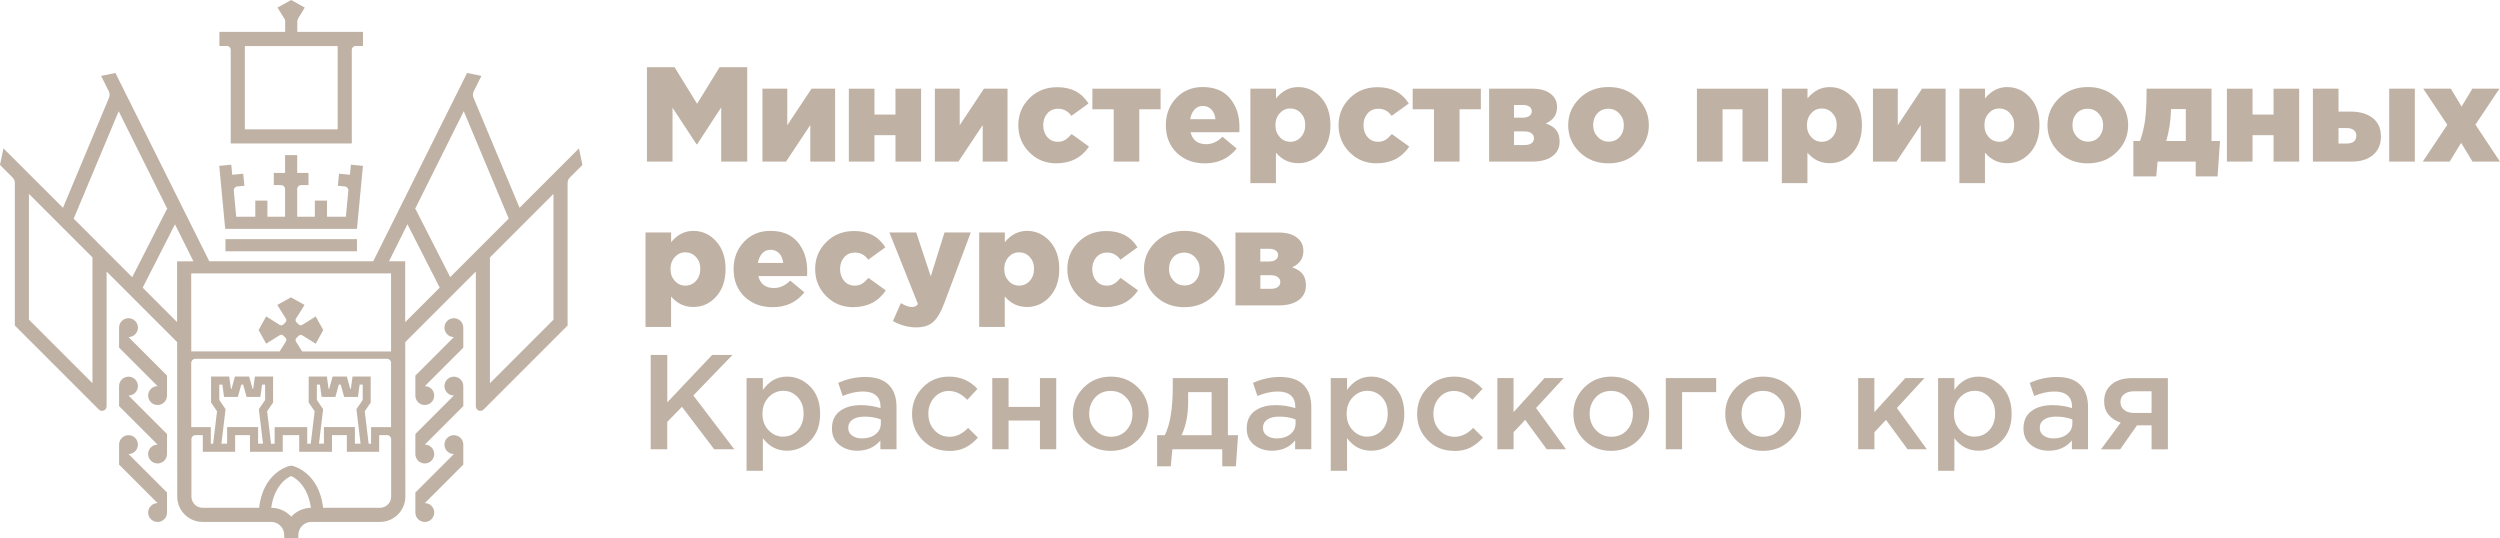 <?xml version="1.0" encoding="UTF-8"?> <svg xmlns="http://www.w3.org/2000/svg" id="_Слой_1" data-name="Слой 1" viewBox="0 0 498.65 107.32"><defs><style> .cls-1 { fill: #bfb1a4; } </style></defs><g id="_Слой-2" data-name="Слой-2"><g><g><path class="cls-1" d="M90.53,86.8c-1.04,0-1.88.84-1.88,1.88s.84,1.88,1.88,1.88l-7.68,7.68v3.99c0,1.04.84,1.88,1.88,1.88s1.88-.84,1.88-1.88-.84-1.88-1.88-1.88l7.68-7.68v-3.99c0-1.04-.84-1.88-1.88-1.88"></path><path class="cls-1" d="M90.53,75.13c-1.04,0-1.88.84-1.88,1.88s.84,1.88,1.88,1.88l-7.68,7.68v3.99c0,1.04.84,1.88,1.88,1.88s1.88-.84,1.88-1.88-.84-1.88-1.88-1.88l7.68-7.68v-3.99c0-1.04-.84-1.88-1.88-1.88"></path><path class="cls-1" d="M90.53,63.47c-1.04,0-1.88.84-1.88,1.88s.84,1.88,1.88,1.88l-7.68,7.68v3.99c0,1.04.84,1.88,1.88,1.88s1.88-.84,1.88-1.88-.84-1.88-1.88-1.88l7.68-7.68v-3.99c0-1.04-.84-1.88-1.88-1.88"></path><path class="cls-1" d="M27.51,88.68c0-1.04-.84-1.88-1.88-1.88s-1.88.84-1.88,1.88v3.99l7.68,7.68c-1.04,0-1.88.84-1.88,1.88s.84,1.88,1.88,1.88,1.88-.84,1.88-1.88v-3.99l-7.68-7.68c1.04,0,1.88-.84,1.88-1.88"></path><path class="cls-1" d="M27.51,77.01c0-1.04-.84-1.88-1.88-1.88s-1.88.84-1.88,1.88v3.99l7.68,7.68c-1.04,0-1.88.84-1.88,1.88s.84,1.88,1.88,1.88,1.88-.84,1.88-1.88v-3.99l-7.68-7.68c1.04,0,1.88-.84,1.88-1.88"></path><path class="cls-1" d="M27.51,65.35c0-1.04-.84-1.88-1.88-1.88s-1.88.84-1.88,1.88v3.99l7.68,7.68c-1.04,0-1.88.84-1.88,1.88s.84,1.88,1.88,1.88,1.88-.84,1.88-1.88v-3.99l-7.68-7.68c1.04,0,1.88-.84,1.88-1.88"></path><rect class="cls-1" x="44.97" y="47.7" width="26.23" height="2.42"></rect><path class="cls-1" d="M44.95,45.65h26.25l1.19-12.57-2.4-.23-.19,2.01-2.17-.21-.24,2.4,1.4.14c.42.04.74.42.69.84l-.49,5.2h-3.77v-3.22h-2.42v3.22h-3.52v-5.51c0-.44.36-.8.8-.8h1.45v-2.42h-2.25v-3.56h-2.42v3.56h-2.25v2.42h1.45c.44,0,.8.36.8.8v5.51h-3.52v-3.22h-2.42v3.22h-3.8l-.49-5.2c-.04-.42.27-.8.69-.84l1.43-.14-.24-2.4-2.19.21-.19-2.01-2.4.23,1.19,12.57h0Z"></path><path class="cls-1" d="M48.84,9.19h18.51v16.61h-18.51V9.19ZM46.02,9.93v18.68h24.15V9.93c0-.41.33-.75.75-.75h1.48v-2.82h-13.1v-2.84s-2.42,0-2.42,0v2.84h-13.12v2.82h1.51c.41,0,.75.33.75.75"></path><path class="cls-1" d="M110.39,63.77l-12.67,12.67v-25.09l12.67-12.67v25.09ZM89.8,55.28l-6.93-13.6-.11.05,9.74-19.55,8.97,21.42-11.67,11.67ZM80.82,64.26v-12.15h-3.23l3.68-7.38,6.44,12.64-6.89,6.89ZM75.8,101.28h-11.35c-.82-7.06-5.89-8.31-6.12-8.36-.18-.04-.36-.04-.53,0-.23.05-5.31,1.28-6.12,8.36h-11.27c-1.23,0-2.23-1-2.23-2.23v-11.43c0-.46.36-.83.82-.83h1.45v3.32h6.45v-3.32h2.96v3.32h6.54v-3.32h3.28v3.32h6.54v-3.32h2.96v3.32h6.45v-3.32h1.56c.46,0,.83.37.83.83v11.43c0,1.23-.99,2.23-2.22,2.23M58.1,103.06c-.99-1.09-2.42-1.77-4-1.78.6-4.4,3.12-6.01,3.95-6.32.85.32,3.36,1.93,3.96,6.33-1.55.03-2.94.7-3.92,1.77M52.45,88.5h-.97v-3.32h-6.18v3.32h-1.14l.83-6.89-1.25-1.83v-3.07h.61l.34,2.46h2.75l.68-2.46h.38l.68,2.46h2.75l.34-2.46h.61v3.07l-1.25,1.83s.83,6.89.83,6.89ZM71.92,88.5h-1.13v-3.32h-6.18v3.32h-.99l.83-6.89-1.25-1.83v-3.07h.61l.34,2.46h2.75l.68-2.46h.38l.68,2.46h2.75l.34-2.46h.61v3.07l-1.25,1.83s.83,6.89.83,6.89ZM38.15,72.39c0-.46.37-.83.83-.83h38.19c.46,0,.83.37.83.83v12.8s-3.99,0-3.99,0v3.32h-.48l-.78-6.48,1.19-1.74v-5.18h-3.62l-.34,2.46h-.12l-.68-2.46h-2.84l-.68,2.46h-.12l-.34-2.46h-3.63v5.18l1.19,1.74-.78,6.48h-.7v-3.32h-6.5v3.32h-.72l-.78-6.48,1.19-1.74v-5.18h-3.63l-.34,2.46h-.12l-.68-2.46h-2.84l-.68,2.46h-.12l-.34-2.46h-3.62v5.18l1.19,1.74-.78,6.48h-.46v-3.32h-3.9s-.01-12.79-.01-12.79ZM38.14,54.53h39.86v15.57s-17.73,0-17.73,0l-1.23-1.96c-.17-.27-.09-.62.17-.82.11-.08.21-.18.3-.29.2-.24.54-.31.8-.14l2.66,1.67,1.51-2.72-1.51-2.72-2.66,1.67c-.26.17-.6.1-.8-.14-.09-.11-.19-.2-.3-.29-.26-.2-.34-.55-.17-.82l1.71-2.72-2.72-1.51-2.72,1.51,1.72,2.74c.17.27.09.61-.16.81-.1.08-.2.18-.28.28-.2.25-.54.32-.81.15l-2.69-1.69-1.51,2.72,1.51,2.72,2.69-1.69c.27-.17.61-.09.81.15.08.1.18.2.28.28.25.2.32.54.16.81l-1.25,1.99h-17.63s-.01-15.57-.01-15.57ZM35.32,52.12v12.13s-6.86-6.87-6.86-6.87l6.44-12.64,3.68,7.38h-3.26ZM19.31,48.22l-4.61-4.61,8.97-21.42,9.74,19.55-.11-.05-6.93,13.6-7.06-7.06ZM18.44,76.43l-12.67-12.67v-25.09l12.67,12.67v25.09h0ZM103.63,41.45l-9.18-21.94c-.04-.08-.06-.17-.08-.26-.08-.35-.04-.72.12-1.04l1.53-3.07-2.85-.59-2.99,6-15.73,31.56h-32.71l-15.73-31.56-2.99-6-2.85.59,1.53,3.07c.16.32.2.69.12,1.04-.02.09-.04.17-.08.26l-9.18,21.94L.69,29.6l-.69,3.3,2.5,2.5c.29.29.46.69.46,1.1v28.43l16.75,16.75c.57.57,1.55.17,1.55-.64v-26.88l14.07,14.07.02,30.82c0,2.78,2.26,5.05,5.05,5.05h13.69c1.43,0,2.6,1.17,2.6,2.6v.62h2.82v-.62c0-1.43,1.17-2.6,2.6-2.6h13.69c2.78,0,5.05-2.26,5.05-5.05l-.02-30.81,14.08-14.08v26.88c0,.81.98,1.22,1.55.64l16.75-16.75v-28.43c0-.41.16-.81.46-1.1l2.5-2.5-.69-3.3-11.85,11.85h0Z"></path><path class="cls-1" d="M60.79,1.51l-2.72-1.51-2.72,1.51,1.45,2.34c.04.06.06.13.08.2h2.42c.01-.08.04-.15.08-.22,0,0,1.41-2.32,1.41-2.32Z"></path></g><g><path class="cls-1" d="M129.04,32.23V13.41h5.51l4.49,7.29,4.49-7.29h5.51v18.82h-5.19v-10.81l-4.81,7.37h-.11l-4.79-7.31v10.75h-5.11Z"></path><path class="cls-1" d="M152.08,32.23v-14.54h4.95v7.29l4.84-7.29h4.7v14.54h-4.95v-7.29l-4.84,7.29h-4.7Z"></path><path class="cls-1" d="M169.31,32.23v-14.54h5.11v5.16h4.19v-5.16h5.11v14.54h-5.11v-5.27h-4.19v5.27h-5.11Z"></path><path class="cls-1" d="M186.47,32.23v-14.54h4.95v7.29l4.84-7.29h4.7v14.54h-4.95v-7.29l-4.84,7.29h-4.7Z"></path><path class="cls-1" d="M210.72,32.58c-2.17,0-3.98-.74-5.43-2.22s-2.18-3.28-2.18-5.39.73-3.88,2.2-5.36c1.47-1.48,3.33-2.22,5.59-2.22,2.78,0,4.85,1.08,6.21,3.25l-3.41,2.47c-.68-.95-1.56-1.42-2.63-1.42-.91,0-1.64.31-2.18.94-.54.63-.81,1.41-.81,2.34s.27,1.74.81,2.37c.54.63,1.24.94,2.1.94.57,0,1.06-.13,1.47-.38s.83-.64,1.28-1.16l3.47,2.5c-1.51,2.22-3.67,3.33-6.48,3.33h0Z"></path><path class="cls-1" d="M222.14,32.23v-10.43h-4.25v-4.11h13.6v4.11h-4.25v10.43h-5.11Z"></path><path class="cls-1" d="M240.34,32.58c-2.29,0-4.17-.7-5.62-2.1-1.45-1.4-2.18-3.24-2.18-5.51,0-2.15.69-3.96,2.07-5.42,1.38-1.46,3.14-2.19,5.27-2.19,2.38,0,4.2.75,5.46,2.26,1.25,1.51,1.88,3.41,1.88,5.7,0,.47,0,.82-.03,1.05h-9.73c.41,1.6,1.46,2.39,3.15,2.39,1.15,0,2.22-.49,3.23-1.48l2.82,2.34c-1.56,1.97-3.67,2.96-6.32,2.96h0ZM237.39,23.77h5.05c-.09-.81-.36-1.45-.81-1.92-.45-.48-1.02-.71-1.72-.71s-1.21.24-1.65.71c-.44.47-.73,1.12-.87,1.92h0Z"></path><path class="cls-1" d="M249.4,36.54v-18.85h5.11v1.94c1.24-1.51,2.71-2.26,4.41-2.26,1.79,0,3.32.69,4.57,2.08,1.25,1.39,1.88,3.22,1.88,5.5s-.62,4.14-1.87,5.52-2.76,2.08-4.56,2.08-3.24-.7-4.44-2.1v6.08h-5.11ZM257.36,28.28c.84,0,1.55-.31,2.12-.94.57-.63.86-1.43.86-2.42s-.29-1.73-.86-2.35c-.57-.62-1.28-.93-2.12-.93s-1.52.31-2.1.94c-.57.63-.86,1.42-.86,2.39s.29,1.74.86,2.37c.57.63,1.27.94,2.1.94h0Z"></path><path class="cls-1" d="M274.6,32.58c-2.17,0-3.98-.74-5.43-2.22-1.45-1.48-2.18-3.28-2.18-5.39s.73-3.88,2.2-5.36c1.47-1.48,3.33-2.22,5.59-2.22,2.78,0,4.85,1.08,6.21,3.25l-3.41,2.47c-.68-.95-1.56-1.42-2.63-1.42-.91,0-1.64.31-2.18.94-.54.63-.81,1.41-.81,2.34s.27,1.74.81,2.37c.54.63,1.24.94,2.1.94.57,0,1.06-.13,1.47-.38s.83-.64,1.28-1.16l3.47,2.5c-1.51,2.22-3.67,3.33-6.48,3.33h0Z"></path><path class="cls-1" d="M286.02,32.23v-10.43h-4.25v-4.11h13.6v4.11h-4.25v10.43h-5.11Z"></path><path class="cls-1" d="M297.02,32.23v-14.54h8.63c1.77,0,3.1.44,3.98,1.32.63.59.94,1.38.94,2.37,0,1.51-.75,2.59-2.26,3.25.93.3,1.63.74,2.08,1.3.46.56.69,1.33.69,2.3,0,1.25-.48,2.24-1.45,2.94-.97.71-2.32,1.06-4.06,1.06h-8.55ZM301.99,28.93h2.1c.59,0,1.05-.12,1.38-.36s.5-.58.5-1.01c0-.39-.17-.72-.5-.97s-.81-.38-1.44-.38h-2.04v2.72h0ZM301.99,23.47h1.72c.57,0,1.02-.12,1.34-.35.32-.23.48-.55.48-.94s-.15-.68-.46-.9c-.3-.22-.73-.34-1.29-.34h-1.8v2.53Z"></path><path class="cls-1" d="M320.81,32.58c-2.29,0-4.2-.74-5.73-2.22-1.52-1.48-2.29-3.28-2.29-5.39s.77-3.89,2.3-5.38c1.53-1.49,3.45-2.23,5.77-2.23s4.2.74,5.73,2.22c1.52,1.48,2.29,3.28,2.29,5.39s-.77,3.89-2.3,5.38c-1.53,1.49-3.45,2.23-5.77,2.23h0ZM320.86,28.25c.91,0,1.65-.31,2.2-.94.56-.63.83-1.41.83-2.34s-.3-1.67-.89-2.31c-.59-.65-1.33-.97-2.2-.97s-1.65.31-2.2.94c-.56.63-.83,1.41-.83,2.34s.3,1.67.89,2.31,1.33.97,2.2.97h0Z"></path><path class="cls-1" d="M338.47,32.23v-14.54h14.2v14.54h-5.11v-10.43h-3.98v10.43h-5.11Z"></path><path class="cls-1" d="M355.41,36.54v-18.85h5.11v1.94c1.24-1.51,2.71-2.26,4.41-2.26,1.79,0,3.32.69,4.57,2.08,1.25,1.39,1.88,3.22,1.88,5.5s-.62,4.14-1.87,5.52-2.76,2.08-4.56,2.08-3.24-.7-4.44-2.1v6.08h-5.11ZM363.37,28.28c.84,0,1.55-.31,2.12-.94.57-.63.86-1.43.86-2.42s-.29-1.73-.86-2.35c-.57-.62-1.28-.93-2.12-.93s-1.52.31-2.1.94c-.57.63-.86,1.42-.86,2.39s.29,1.74.86,2.37c.57.63,1.27.94,2.1.94h0Z"></path><path class="cls-1" d="M373.58,32.23v-14.54h4.95v7.29l4.84-7.29h4.7v14.54h-4.95v-7.29l-4.84,7.29h-4.7Z"></path><path class="cls-1" d="M390.82,36.54v-18.85h5.11v1.94c1.24-1.51,2.71-2.26,4.41-2.26,1.79,0,3.32.69,4.57,2.08,1.25,1.39,1.88,3.22,1.88,5.5s-.62,4.14-1.87,5.52-2.76,2.08-4.56,2.08-3.24-.7-4.44-2.1v6.08h-5.11ZM398.77,28.28c.84,0,1.55-.31,2.12-.94.57-.63.86-1.43.86-2.42s-.29-1.73-.86-2.35c-.57-.62-1.28-.93-2.12-.93s-1.52.31-2.1.94c-.57.63-.86,1.42-.86,2.39s.29,1.74.86,2.37c.57.63,1.27.94,2.1.94h0Z"></path><path class="cls-1" d="M416.41,32.58c-2.29,0-4.2-.74-5.73-2.22-1.52-1.48-2.29-3.28-2.29-5.39s.77-3.89,2.3-5.38c1.53-1.49,3.45-2.23,5.77-2.23s4.2.74,5.73,2.22c1.52,1.48,2.29,3.28,2.29,5.39s-.77,3.89-2.3,5.38c-1.53,1.49-3.45,2.23-5.77,2.23h0ZM416.46,28.25c.91,0,1.65-.31,2.2-.94.56-.63.83-1.41.83-2.34s-.3-1.67-.89-2.31c-.59-.65-1.33-.97-2.2-.97s-1.65.31-2.2.94c-.56.63-.83,1.41-.83,2.34s.3,1.67.89,2.31c.59.65,1.33.97,2.2.97Z"></path><path class="cls-1" d="M425.52,35.19v-7.07h1.34c.45-1.29.78-2.64.98-4.06.21-1.42.31-3.31.31-5.67v-.7h12.96v10.43h1.69l-.48,7.07h-4.36v-2.96h-7.61l-.27,2.96h-4.57,0ZM432.08,28.12h3.9v-6.37h-2.96v.24c-.05,2.15-.37,4.19-.94,6.13h0Z"></path><path class="cls-1" d="M444.18,32.23v-14.54h5.11v5.16h4.19v-5.16h5.11v14.54h-5.11v-5.27h-4.19v5.27h-5.11Z"></path><path class="cls-1" d="M476.55,32.23v-14.54h5.11v14.54h-5.11ZM461.33,32.23v-14.54h5.11v4.57h2.47c1.79,0,3.24.43,4.34,1.28,1.1.85,1.65,2.07,1.65,3.67s-.52,2.79-1.56,3.68c-1.04.9-2.45,1.34-4.22,1.34h-7.8,0ZM466.44,28.63h1.59c1.31,0,1.96-.53,1.96-1.59,0-.47-.17-.83-.52-1.1-.35-.27-.83-.4-1.44-.4h-1.59v3.09h0Z"></path><path class="cls-1" d="M483.25,32.23l4.89-7.34-4.81-7.21h5.51l2.15,3.58,2.15-3.58h5.4l-4.79,7.18,4.89,7.37h-5.48l-2.26-3.74-2.29,3.74h-5.38,0Z"></path><path class="cls-1" d="M128.75,65.22v-18.85h5.11v1.94c1.24-1.51,2.71-2.26,4.41-2.26,1.79,0,3.32.69,4.57,2.08,1.25,1.39,1.88,3.22,1.88,5.5s-.62,4.14-1.87,5.52c-1.25,1.39-2.76,2.08-4.56,2.08s-3.24-.7-4.44-2.1v6.08h-5.11ZM136.7,56.97c.84,0,1.55-.31,2.12-.94.57-.63.86-1.43.86-2.42s-.29-1.73-.86-2.35c-.57-.62-1.28-.93-2.12-.93s-1.52.31-2.1.94c-.57.63-.86,1.42-.86,2.39s.29,1.74.86,2.37c.57.63,1.27.94,2.1.94h0Z"></path><path class="cls-1" d="M154.12,61.27c-2.29,0-4.17-.7-5.62-2.1-1.45-1.4-2.18-3.24-2.18-5.51,0-2.15.69-3.96,2.07-5.42,1.38-1.46,3.14-2.19,5.27-2.19,2.38,0,4.2.75,5.46,2.26s1.88,3.41,1.88,5.7c0,.47,0,.82-.03,1.05h-9.73c.41,1.6,1.46,2.39,3.15,2.39,1.15,0,2.22-.49,3.23-1.48l2.82,2.34c-1.56,1.97-3.67,2.96-6.32,2.96h0ZM151.17,52.45h5.05c-.09-.81-.36-1.45-.81-1.92-.45-.47-1.02-.71-1.72-.71s-1.21.24-1.65.71c-.44.48-.73,1.12-.87,1.92Z"></path><path class="cls-1" d="M170.2,61.27c-2.17,0-3.98-.74-5.43-2.22-1.45-1.48-2.18-3.28-2.18-5.39s.73-3.88,2.2-5.36c1.47-1.48,3.33-2.22,5.59-2.22,2.78,0,4.85,1.08,6.21,3.25l-3.41,2.47c-.68-.95-1.56-1.42-2.63-1.42-.91,0-1.64.31-2.18.94-.54.63-.81,1.41-.81,2.34s.27,1.74.81,2.37c.54.63,1.24.94,2.1.94.57,0,1.06-.13,1.47-.38s.83-.64,1.28-1.16l3.47,2.5c-1.51,2.22-3.67,3.33-6.48,3.33h0Z"></path><path class="cls-1" d="M182.78,65.3c-1.61,0-3.17-.42-4.68-1.26l1.59-3.58c.86.52,1.6.78,2.23.78.5,0,.9-.2,1.18-.59l-5.7-14.28h5.35l2.9,8.76,2.74-8.76h5.24l-5.32,14.19c-.65,1.72-1.37,2.94-2.18,3.66-.81.72-1.93,1.08-3.36,1.08Z"></path><path class="cls-1" d="M195.31,65.22v-18.85h5.11v1.94c1.24-1.51,2.71-2.26,4.41-2.26,1.79,0,3.32.69,4.57,2.08,1.25,1.39,1.88,3.22,1.88,5.5s-.62,4.14-1.87,5.52-2.76,2.08-4.56,2.08-3.24-.7-4.44-2.1v6.08h-5.11ZM203.27,56.97c.84,0,1.55-.31,2.12-.94.57-.63.86-1.43.86-2.42s-.29-1.73-.86-2.35-1.28-.93-2.12-.93-1.52.31-2.1.94c-.57.63-.86,1.42-.86,2.39s.29,1.74.86,2.37c.57.63,1.27.94,2.1.94h0Z"></path><path class="cls-1" d="M220.5,61.27c-2.17,0-3.98-.74-5.43-2.22-1.45-1.48-2.18-3.28-2.18-5.39s.73-3.88,2.2-5.36c1.47-1.48,3.33-2.22,5.59-2.22,2.78,0,4.85,1.08,6.21,3.25l-3.41,2.47c-.68-.95-1.56-1.42-2.63-1.42-.91,0-1.64.31-2.18.94-.54.63-.81,1.41-.81,2.34s.27,1.74.81,2.37c.54.63,1.24.94,2.1.94.57,0,1.06-.13,1.47-.38s.83-.64,1.28-1.16l3.47,2.5c-1.51,2.22-3.67,3.33-6.48,3.33h0Z"></path><path class="cls-1" d="M236.2,61.27c-2.29,0-4.2-.74-5.73-2.22-1.52-1.48-2.29-3.28-2.29-5.39s.77-3.89,2.3-5.38c1.53-1.49,3.45-2.23,5.77-2.23s4.2.74,5.73,2.22c1.52,1.48,2.29,3.28,2.29,5.39s-.77,3.89-2.3,5.38c-1.53,1.49-3.45,2.23-5.77,2.23ZM236.26,56.94c.91,0,1.65-.31,2.2-.94.56-.63.83-1.41.83-2.34s-.3-1.67-.89-2.31-1.33-.97-2.2-.97-1.65.31-2.2.94c-.56.63-.83,1.41-.83,2.34s.3,1.67.89,2.31c.59.65,1.33.97,2.2.97Z"></path><path class="cls-1" d="M246.42,60.92v-14.54h8.63c1.77,0,3.1.44,3.98,1.32.63.59.94,1.38.94,2.37,0,1.51-.75,2.59-2.26,3.25.93.3,1.63.74,2.08,1.3.46.56.69,1.33.69,2.3,0,1.25-.48,2.24-1.45,2.94-.97.71-2.32,1.06-4.06,1.06h-8.55ZM251.39,57.61h2.1c.59,0,1.05-.12,1.38-.36s.5-.58.5-1.01c0-.39-.17-.72-.5-.97s-.81-.38-1.44-.38h-2.04v2.72h0ZM251.39,52.16h1.72c.57,0,1.02-.12,1.34-.35.32-.23.48-.55.48-.94s-.15-.68-.46-.9-.73-.34-1.29-.34h-1.8v2.53Z"></path><path class="cls-1" d="M129.79,89.61v-18.82h3.31v9.46l8.95-9.46h4.06l-7.82,8.09,8.17,10.73h-4.01l-6.43-8.47-2.93,3.01v5.46h-3.31Z"></path><path class="cls-1" d="M148.91,93.91v-18.5h3.25v2.37c1.25-1.77,2.86-2.66,4.81-2.66,1.79,0,3.34.67,4.65,2,1.31,1.34,1.96,3.14,1.96,5.42s-.65,4.03-1.96,5.36c-1.31,1.34-2.86,2-4.65,2-1.95,0-3.56-.83-4.81-2.5v6.51h-3.25ZM156.22,87.08c1.15,0,2.11-.42,2.89-1.26.78-.84,1.17-1.95,1.17-3.33s-.39-2.44-1.18-3.28c-.79-.84-1.75-1.26-2.88-1.26s-2.1.43-2.92,1.29c-.82.86-1.22,1.96-1.22,3.31s.41,2.42,1.22,3.27c.82.85,1.79,1.28,2.92,1.28Z"></path><path class="cls-1" d="M178.83,89.61h-3.23v-1.75c-1.15,1.36-2.68,2.04-4.6,2.04-1.42,0-2.61-.39-3.59-1.17-.98-.78-1.47-1.87-1.47-3.27,0-1.52.53-2.68,1.59-3.47,1.06-.79,2.45-1.18,4.17-1.18,1.38,0,2.69.2,3.93.59v-.27c0-.99-.3-1.74-.9-2.26-.6-.52-1.47-.78-2.59-.78-1.29,0-2.64.3-4.06.89l-.89-2.61c1.76-.79,3.56-1.18,5.4-1.18,2.06,0,3.62.52,4.66,1.56,1.05,1.04,1.57,2.52,1.57,4.44v8.41h0ZM175.69,84.47v-.81c-.97-.38-2.05-.56-3.25-.56-1.02,0-1.82.2-2.39.59-.57.39-.86.95-.86,1.67,0,.65.26,1.16.78,1.53s1.17.56,1.96.56c1.09,0,1.99-.28,2.7-.83s1.06-1.27,1.06-2.15Z"></path><path class="cls-1" d="M189.26,89.93c-2.1,0-3.84-.71-5.24-2.14-1.4-1.42-2.1-3.16-2.1-5.2v-.05c0-2.04.7-3.79,2.11-5.24,1.41-1.45,3.16-2.18,5.26-2.18,2.29,0,4.18.82,5.67,2.45l-2.02,2.18c-1.13-1.18-2.36-1.77-3.68-1.77-1.16,0-2.14.44-2.92,1.32-.78.88-1.17,1.94-1.17,3.2v.05c0,1.29.4,2.37,1.2,3.25.8.88,1.81,1.32,3.05,1.32,1.31,0,2.54-.59,3.68-1.77l1.96,1.94c-.77.86-1.61,1.52-2.51,1.98-.91.46-2,.69-3.29.69h0Z"></path><path class="cls-1" d="M197.92,89.61v-14.2h3.25v5.75h6.26v-5.75h3.25v14.2h-3.25v-5.73h-6.26v5.73h-3.25Z"></path><path class="cls-1" d="M221.52,89.93c-2.15,0-3.94-.72-5.38-2.15-1.43-1.43-2.15-3.18-2.15-5.24s.73-3.81,2.18-5.26c1.45-1.44,3.25-2.16,5.4-2.16s3.95.72,5.39,2.15,2.16,3.19,2.16,5.27-.73,3.79-2.18,5.23c-1.45,1.44-3.26,2.16-5.43,2.16h0ZM221.58,87.11c1.29,0,2.33-.44,3.12-1.32.79-.88,1.18-1.96,1.18-3.25s-.41-2.35-1.24-3.24c-.82-.89-1.86-1.33-3.12-1.33s-2.3.44-3.09,1.32c-.79.88-1.18,1.96-1.18,3.25s.41,2.33,1.24,3.23c.82.9,1.85,1.34,3.09,1.34h0Z"></path><path class="cls-1" d="M230.8,93.02v-6.21h1.53c1.06-2.11,1.59-5.33,1.59-9.65v-1.75h11v11.4h2.02l-.43,6.21h-2.72v-3.41h-9.95l-.32,3.41h-2.72ZM235.67,86.81h6v-8.6h-4.68v1.88c0,2.63-.44,4.88-1.32,6.72h0Z"></path><path class="cls-1" d="M261.56,89.61h-3.23v-1.75c-1.15,1.36-2.68,2.04-4.6,2.04-1.42,0-2.61-.39-3.59-1.17-.98-.78-1.47-1.87-1.47-3.27,0-1.52.53-2.68,1.59-3.47,1.06-.79,2.45-1.18,4.17-1.18,1.38,0,2.69.2,3.93.59v-.27c0-.99-.3-1.74-.9-2.26-.6-.52-1.47-.78-2.59-.78-1.29,0-2.64.3-4.06.89l-.89-2.61c1.76-.79,3.56-1.18,5.4-1.18,2.06,0,3.62.52,4.66,1.56,1.05,1.04,1.57,2.52,1.57,4.44v8.41h0ZM258.41,84.47v-.81c-.97-.38-2.05-.56-3.25-.56-1.02,0-1.82.2-2.39.59-.57.39-.86.95-.86,1.67,0,.65.26,1.16.78,1.53s1.17.56,1.96.56c1.09,0,1.99-.28,2.7-.83.71-.56,1.06-1.27,1.06-2.15Z"></path><path class="cls-1" d="M265.43,93.91v-18.5h3.25v2.37c1.25-1.77,2.86-2.66,4.81-2.66,1.79,0,3.34.67,4.65,2,1.31,1.34,1.96,3.14,1.96,5.42s-.65,4.03-1.96,5.36c-1.31,1.34-2.86,2-4.65,2-1.95,0-3.56-.83-4.81-2.5v6.51h-3.25ZM272.74,87.08c1.15,0,2.11-.42,2.89-1.26.78-.84,1.17-1.95,1.17-3.33s-.39-2.44-1.18-3.28c-.79-.84-1.75-1.26-2.88-1.26s-2.1.43-2.92,1.29c-.82.86-1.22,1.96-1.22,3.31s.41,2.42,1.22,3.27c.82.85,1.79,1.28,2.92,1.28Z"></path><path class="cls-1" d="M290,89.93c-2.1,0-3.84-.71-5.24-2.14-1.4-1.42-2.1-3.16-2.1-5.2v-.05c0-2.04.7-3.79,2.11-5.24,1.41-1.45,3.16-2.18,5.26-2.18,2.29,0,4.19.82,5.67,2.45l-2.02,2.18c-1.13-1.18-2.36-1.77-3.68-1.77-1.16,0-2.14.44-2.92,1.32-.78.88-1.17,1.94-1.17,3.2v.05c0,1.29.4,2.37,1.2,3.25.8.88,1.81,1.32,3.05,1.32,1.31,0,2.54-.59,3.68-1.77l1.96,1.94c-.77.86-1.61,1.52-2.51,1.98-.91.46-2,.69-3.29.69h0Z"></path><path class="cls-1" d="M298.66,89.61v-14.2h3.23v6.8l6.18-6.8h3.82l-5.51,5.97,5.97,8.23h-3.84l-4.3-5.86-2.31,2.45v3.41h-3.23Z"></path><path class="cls-1" d="M321.35,89.93c-2.15,0-3.94-.72-5.38-2.15-1.43-1.43-2.15-3.18-2.15-5.24s.73-3.81,2.18-5.26c1.45-1.44,3.25-2.16,5.4-2.16s3.95.72,5.39,2.15c1.44,1.43,2.16,3.19,2.16,5.27s-.73,3.79-2.18,5.23c-1.45,1.44-3.26,2.16-5.43,2.16ZM321.4,87.11c1.29,0,2.33-.44,3.12-1.32.79-.88,1.18-1.96,1.18-3.25s-.41-2.35-1.24-3.24c-.82-.89-1.86-1.33-3.12-1.33s-2.3.44-3.09,1.32c-.79.88-1.18,1.96-1.18,3.25s.41,2.33,1.24,3.23c.82.9,1.85,1.34,3.09,1.34h0Z"></path><path class="cls-1" d="M332.26,89.61v-14.2h10.05v2.8h-6.8v11.4h-3.25Z"></path><path class="cls-1" d="M351.65,89.93c-2.15,0-3.94-.72-5.38-2.15-1.43-1.43-2.15-3.18-2.15-5.24s.73-3.81,2.18-5.26c1.45-1.44,3.25-2.16,5.4-2.16s3.95.72,5.39,2.15c1.44,1.43,2.16,3.19,2.16,5.27s-.73,3.79-2.18,5.23c-1.45,1.44-3.26,2.16-5.43,2.16ZM351.7,87.11c1.29,0,2.33-.44,3.12-1.32.79-.88,1.18-1.96,1.18-3.25s-.41-2.35-1.24-3.24c-.82-.89-1.86-1.33-3.12-1.33s-2.3.44-3.09,1.32c-.79.88-1.18,1.96-1.18,3.25s.41,2.33,1.24,3.23c.82.9,1.85,1.34,3.09,1.34h0Z"></path><path class="cls-1" d="M370.63,89.61v-14.2h3.23v6.8l6.18-6.8h3.82l-5.51,5.97,5.97,8.23h-3.84l-4.3-5.86-2.31,2.45v3.41h-3.23Z"></path><path class="cls-1" d="M386.57,93.91v-18.5h3.25v2.37c1.25-1.77,2.86-2.66,4.81-2.66,1.79,0,3.34.67,4.65,2,1.31,1.34,1.96,3.14,1.96,5.42s-.65,4.03-1.96,5.36c-1.31,1.34-2.86,2-4.65,2-1.95,0-3.56-.83-4.81-2.5v6.51h-3.25ZM393.88,87.08c1.15,0,2.11-.42,2.89-1.26.78-.84,1.17-1.95,1.17-3.33s-.39-2.44-1.18-3.28c-.79-.84-1.75-1.26-2.88-1.26s-2.1.43-2.92,1.29c-.82.86-1.22,1.96-1.22,3.31s.41,2.42,1.22,3.27c.82.85,1.79,1.28,2.92,1.28h0Z"></path><path class="cls-1" d="M416.49,89.61h-3.23v-1.75c-1.15,1.36-2.68,2.04-4.6,2.04-1.42,0-2.61-.39-3.59-1.17-.98-.78-1.47-1.87-1.47-3.27,0-1.52.53-2.68,1.59-3.47,1.06-.79,2.45-1.18,4.17-1.18,1.38,0,2.69.2,3.93.59v-.27c0-.99-.3-1.74-.9-2.26-.6-.52-1.47-.78-2.59-.78-1.29,0-2.64.3-4.06.89l-.89-2.61c1.76-.79,3.56-1.18,5.4-1.18,2.06,0,3.62.52,4.66,1.56,1.05,1.04,1.57,2.52,1.57,4.44v8.41h0ZM413.35,84.47v-.81c-.97-.38-2.05-.56-3.25-.56-1.02,0-1.82.2-2.39.59-.57.39-.86.95-.86,1.67,0,.65.26,1.16.78,1.53s1.17.56,1.96.56c1.09,0,1.99-.28,2.7-.83.71-.56,1.06-1.27,1.06-2.15Z"></path><path class="cls-1" d="M419.07,89.61l3.93-5.32c-1-.3-1.81-.82-2.41-1.55-.6-.73-.9-1.63-.9-2.7,0-1.4.49-2.52,1.48-3.36s2.36-1.26,4.11-1.26h7.12v14.2h-3.25v-4.79h-2.9l-3.36,4.79h-3.82ZM425.74,82.37h3.41v-4.33h-3.44c-.86,0-1.54.19-2.03.58-.49.39-.74.91-.74,1.57s.26,1.21.77,1.6,1.19.58,2.03.58Z"></path></g></g></g></svg> 